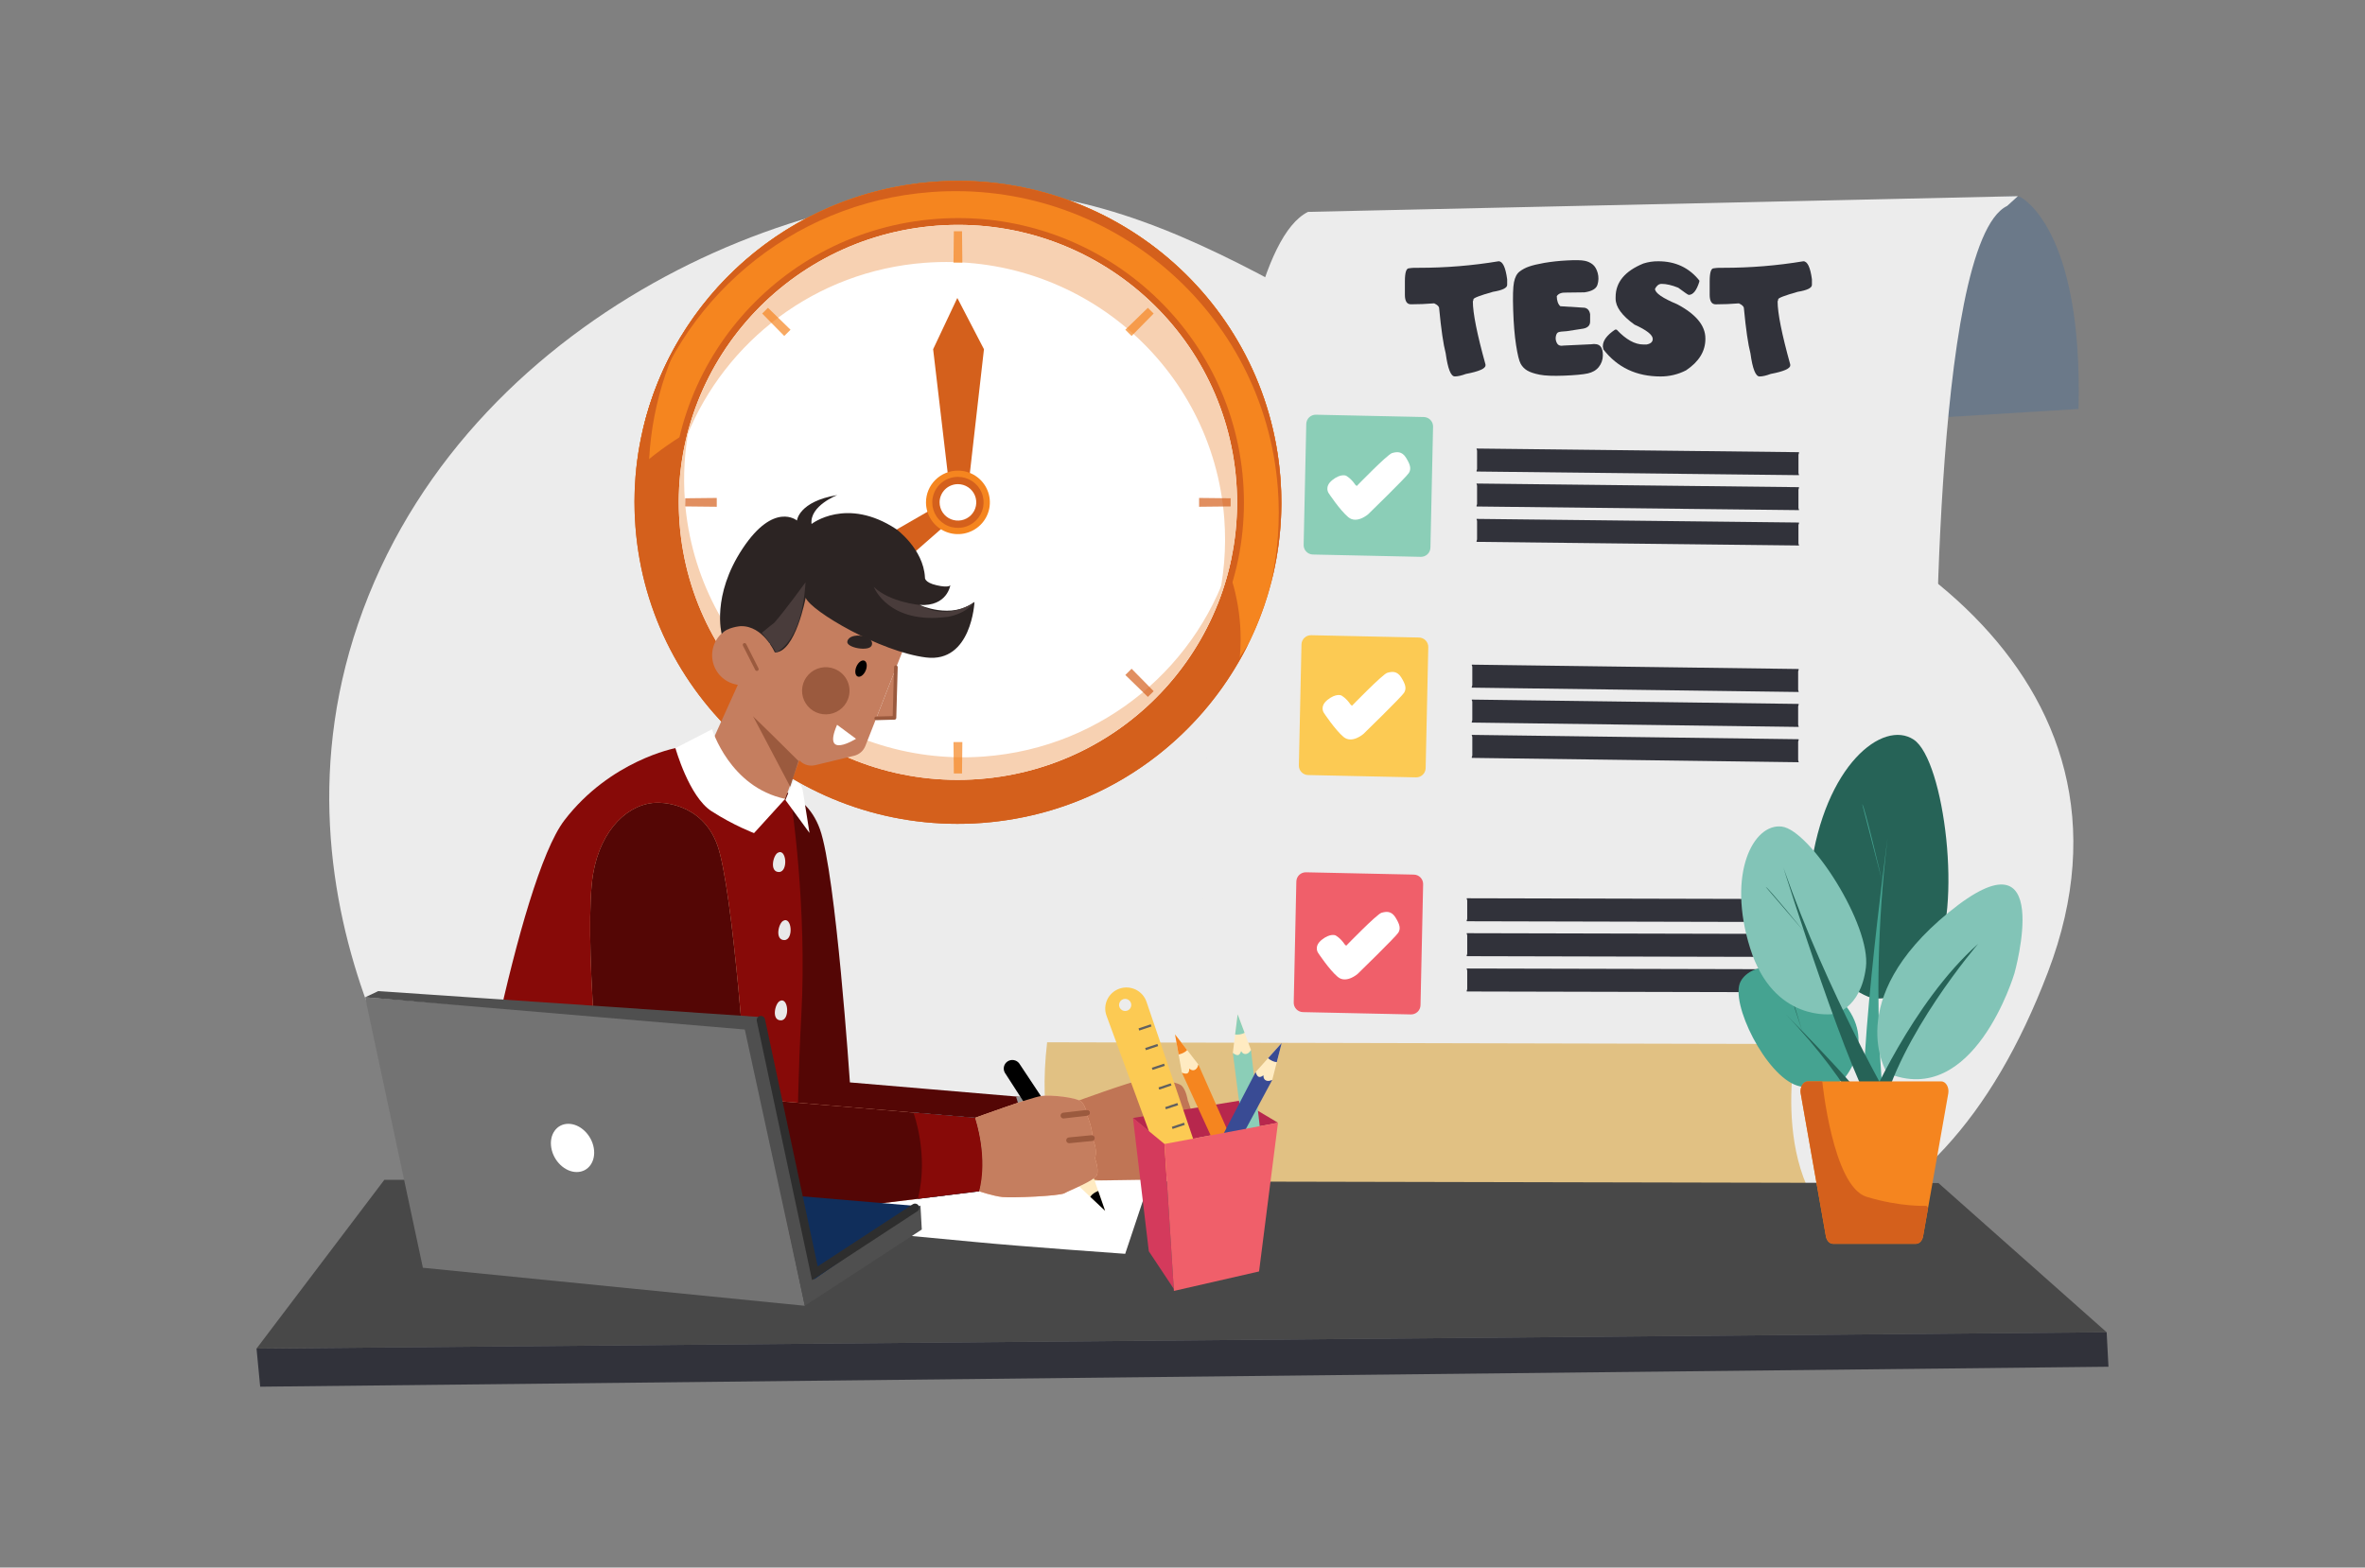 <svg width="457" height="303" viewBox="0 0 457 303" fill="none" xmlns="http://www.w3.org/2000/svg">
<rect x="0" y="0" width="457" height="303" fill="#808080" stroke="none"/>
<g clip-path="url(#clip0_947_672)">
<path d="M88.206 226.199C88.206 226.199 48.295 176.659 70.175 117.828C92.054 58.998 160.032 31.713 201.658 37.865C243.284 44.018 279.582 81.651 320.134 88.535C360.686 95.42 417.811 130.088 395.73 187.906C373.648 245.723 334.535 249.065 272.387 247.396C210.239 245.726 118.431 267.105 88.206 226.199Z" fill="#ECECEC"/>
<path d="M390.373 38.063C390.373 38.063 402.532 43.831 401.643 79.05L372.055 80.872C372.055 80.872 370.205 35.026 390.373 38.063Z" fill="#6B7989"/>
<path d="M387.851 39.805C373.171 46.879 374.06 141.831 374.06 141.831C374.06 141.831 372.281 204.557 372.281 207.384C372.281 210.211 374.506 241.813 358.49 240.398C342.475 238.983 233.038 237.096 233.038 237.096L227.699 237.567C227.699 237.567 232.148 192.764 232.592 170.125C233.037 147.486 234.735 49.916 252.752 40.955L389.927 37.918L387.851 39.805Z" fill="#ECECEC"/>
<path d="M202.342 201.466L347.146 201.8C347.146 201.8 340.807 231.17 359.825 240.848L213.686 237.177C213.686 237.177 199.003 230.169 202.342 201.466Z" fill="#E1C183"/>
<path d="M274.542 107.631L253.697 107.184C253.458 107.179 253.221 107.127 253.001 107.031C252.782 106.935 252.583 106.797 252.417 106.625C252.251 106.453 252.121 106.249 252.034 106.027C251.946 105.805 251.904 105.567 251.91 105.329L252.417 81.939C252.428 81.457 252.63 80.999 252.98 80.666C253.33 80.333 253.799 80.151 254.283 80.161L275.129 80.608C275.613 80.619 276.074 80.82 276.409 81.168C276.744 81.516 276.927 81.983 276.917 82.465L276.409 105.857C276.398 106.338 276.195 106.796 275.845 107.128C275.494 107.461 275.026 107.642 274.542 107.631Z" fill="#8BCEB7"/>
<path d="M260.101 91.95C260.101 91.95 261.037 92.415 261.898 93.713L262.172 93.941C262.172 93.941 268.088 87.837 268.985 87.578C269.881 87.319 270.884 87.173 271.69 88.47C272.497 89.768 272.757 90.607 272.238 91.43C271.72 92.254 264.39 99.386 264.39 99.386C264.39 99.386 262.178 101.341 260.539 99.969C258.899 98.597 256.746 95.326 256.746 95.326C256.746 95.326 255.828 94.082 257.469 92.781C259.109 91.481 260.101 91.95 260.101 91.95Z" fill="white"/>
<path d="M347.528 91.845L285.423 91.142C285.162 91.126 285.406 90.901 285.423 90.641V87.14C285.439 86.88 285.161 86.683 285.423 86.699L347.528 87.404C347.79 87.421 347.545 87.645 347.528 87.905V91.401C347.507 91.665 347.785 91.862 347.528 91.845Z" fill="#31323A"/>
<path d="M347.528 98.605L285.423 97.902C285.161 97.886 285.406 97.661 285.423 97.401V93.905C285.439 93.645 285.161 93.448 285.423 93.464L347.522 94.167C347.783 94.184 347.539 94.408 347.522 94.668V98.165C347.507 98.425 347.786 98.622 347.528 98.605Z" fill="#31323A"/>
<path d="M347.528 105.439L285.423 104.737C285.162 104.72 285.406 104.495 285.423 104.236V100.74C285.439 100.48 285.161 100.283 285.423 100.299L347.522 101.002C347.784 101.019 347.539 101.243 347.522 101.503V104.999C347.507 105.259 347.786 105.457 347.528 105.439Z" fill="#31323A"/>
<path d="M273.618 150.257L252.774 149.81C252.289 149.8 251.829 149.598 251.493 149.25C251.158 148.902 250.976 148.436 250.986 147.954L251.493 124.56C251.503 124.078 251.706 123.62 252.056 123.287C252.406 122.953 252.875 122.772 253.36 122.782L274.204 123.229C274.688 123.24 275.149 123.441 275.484 123.789C275.819 124.138 276.002 124.604 275.992 125.086L275.485 148.479C275.474 148.961 275.272 149.419 274.922 149.752C274.571 150.086 274.103 150.267 273.618 150.257Z" fill="#FCCA53"/>
<path d="M259.181 134.424C259.181 134.424 260.116 134.89 260.978 136.188L261.252 136.416C261.252 136.416 267.168 130.312 268.064 130.052C268.959 129.793 269.964 129.648 270.77 130.945C271.575 132.241 271.836 133.081 271.317 133.906C270.799 134.73 263.469 141.861 263.469 141.861C263.469 141.861 261.258 143.816 259.619 142.443C257.98 141.07 255.826 137.8 255.826 137.8C255.826 137.8 254.907 136.556 256.549 135.257C258.19 133.957 259.181 134.424 259.181 134.424Z" fill="white"/>
<path d="M347.464 133.755L284.502 132.918C284.24 132.905 284.489 132.683 284.502 132.424V128.921C284.515 128.661 284.239 128.461 284.502 128.473L347.464 129.311C347.725 129.324 347.476 129.545 347.464 129.806V133.308C347.451 133.561 347.723 133.766 347.464 133.755Z" fill="#31323A"/>
<path d="M347.465 140.506L284.502 139.668C284.24 139.655 284.489 139.434 284.502 139.173V135.671C284.515 135.411 284.24 135.211 284.502 135.224L347.464 136.061C347.725 136.074 347.477 136.296 347.464 136.556V140.058C347.451 140.318 347.723 140.518 347.465 140.506Z" fill="#31323A"/>
<path d="M347.464 147.333L284.503 146.495C284.241 146.482 284.49 146.261 284.503 146.001V142.496C284.516 142.235 284.24 142.035 284.503 142.048L347.464 142.885C347.726 142.899 347.477 143.12 347.464 143.38V146.882C347.452 147.146 347.723 147.346 347.464 147.333Z" fill="#31323A"/>
<path d="M272.625 196.081L251.781 195.634C251.541 195.629 251.304 195.577 251.084 195.481C250.864 195.385 250.666 195.247 250.5 195.074C250.334 194.902 250.203 194.699 250.116 194.476C250.029 194.254 249.987 194.016 249.993 193.778L250.499 170.385C250.505 170.147 250.557 169.911 250.653 169.693C250.75 169.474 250.889 169.277 251.062 169.111C251.236 168.946 251.44 168.817 251.664 168.73C251.888 168.644 252.126 168.602 252.367 168.607L273.211 169.054C273.695 169.064 274.156 169.266 274.491 169.614C274.826 169.962 275.009 170.428 274.999 170.91L274.492 194.303C274.481 194.785 274.279 195.243 273.928 195.576C273.578 195.91 273.11 196.091 272.625 196.081Z" fill="#F05F6A"/>
<path d="M258.064 180.802C258.064 180.802 259 181.267 259.862 182.566L260.132 182.799C260.132 182.799 266.049 176.694 266.945 176.436C267.84 176.177 268.844 176.031 269.65 177.328C270.457 178.626 270.717 179.465 270.198 180.288C269.68 181.112 262.35 188.243 262.35 188.243C262.35 188.243 260.138 190.199 258.5 188.826C256.861 187.452 254.706 184.182 254.706 184.182C254.706 184.182 253.788 182.938 255.429 181.638C257.069 180.338 258.064 180.802 258.064 180.802Z" fill="white"/>
<path d="M346.233 178.221L283.518 178.074C283.256 178.062 283.507 177.843 283.518 177.583V174.079C283.528 173.818 283.256 173.616 283.518 173.628L346.233 173.775C346.495 173.785 346.244 174.006 346.233 174.266V177.769C346.222 178.029 346.495 178.234 346.233 178.221Z" fill="#31323A"/>
<path d="M346.234 184.969L283.519 184.823C283.257 184.812 283.507 184.591 283.519 184.331V180.828C283.53 180.568 283.257 180.366 283.519 180.378L346.234 180.523C346.496 180.535 346.246 180.755 346.234 181.016V184.519C346.222 184.779 346.496 184.981 346.234 184.969Z" fill="#31323A"/>
<path d="M346.234 191.792L283.519 191.647C283.257 191.635 283.508 191.415 283.519 191.154V187.654C283.529 187.394 283.257 187.192 283.519 187.204L346.234 187.349C346.496 187.361 346.245 187.582 346.234 187.842V191.345C346.223 191.602 346.496 191.804 346.234 191.792Z" fill="#31323A"/>
<path d="M289.579 50.501C290.374 50.501 290.928 51.664 291.239 53.991V55.059C291.239 55.656 290.327 56.104 288.505 56.402C285.979 57.114 284.717 57.598 284.717 57.854C284.72 57.995 284.682 58.135 284.607 58.255C284.607 60.529 285.421 64.595 287.049 70.452V70.63C287.049 71.248 285.786 71.798 283.261 72.281C282.402 72.6 281.687 72.759 281.118 72.76C280.353 72.76 279.767 71.278 279.361 68.313C278.905 66.585 278.482 63.677 278.091 59.59C278.091 59.25 277.771 58.931 277.129 58.633C275.597 58.757 274.1 58.819 272.638 58.818C271.861 58.818 271.473 58.206 271.474 56.981V54.377C271.474 52.699 271.734 51.86 272.255 51.86C272.61 51.804 272.969 51.772 273.329 51.763H274.214C279.362 51.767 284.501 51.345 289.579 50.501Z" fill="#31323A"/>
<path d="M306.178 56.508L302.67 56.553C301.758 56.513 301.143 56.745 300.822 57.249C300.842 58.144 301.07 58.792 301.506 59.191C303.204 59.294 304.767 59.391 306.193 59.483C306.783 59.596 307.141 60.012 307.267 60.732V62.084C307.289 62.866 306.849 63.344 305.948 63.52L302.75 64.014C301.881 64.055 301.332 64.127 301.104 64.23C300.877 64.332 300.721 64.603 300.639 65.04C300.557 65.486 300.637 65.945 300.864 66.337C301.097 66.764 301.539 66.916 302.191 66.792L307.422 66.546C308.261 66.412 308.862 66.533 309.223 66.909C309.584 67.285 309.753 67.895 309.728 68.738C309.717 69.541 309.438 70.317 308.936 70.946C308.429 71.571 307.716 71.984 306.798 72.184C305.88 72.384 304.365 72.526 302.251 72.61C300.139 72.692 298.561 72.63 297.516 72.424C296.471 72.218 295.671 71.951 295.117 71.621C294.576 71.304 294.133 70.845 293.836 70.293C293.537 69.738 293.244 68.54 292.958 66.7C292.671 64.86 292.485 62.616 292.399 59.969C292.31 57.319 292.362 55.513 292.554 54.55C292.746 53.587 293.104 52.903 293.628 52.496C294.186 52.071 294.81 51.74 295.476 51.516C296.185 51.268 297.166 51.034 298.418 50.813C299.859 50.572 301.313 50.414 302.772 50.342C304.423 50.25 305.574 50.273 306.226 50.412C306.816 50.521 307.368 50.782 307.826 51.168C308.239 51.534 308.544 52.077 308.742 52.797C308.937 53.533 308.918 54.31 308.687 55.036C308.453 55.811 307.617 56.302 306.178 56.508Z" fill="#31323A"/>
<path d="M320.439 50.501C323.75 50.501 326.394 51.742 328.372 54.223V54.438C327.844 56.148 327.161 57.002 326.321 57.001C326.207 57.001 325.529 56.538 324.288 55.611C323.066 55.118 321.995 54.871 321.075 54.87C320.557 54.87 320.134 55.19 319.805 55.828C319.805 56.62 321.234 57.614 324.09 58.807C327.723 60.732 329.539 62.934 329.539 65.411V65.52C329.539 67.897 328.292 69.92 325.798 71.587C324.275 72.37 322.584 72.775 320.87 72.767C316.213 72.767 312.535 71.027 309.835 67.548L309.727 67.008V66.911C309.727 65.841 310.513 64.776 312.086 63.716H312.397C314.187 65.629 315.905 66.587 317.55 66.587H318.187C318.973 66.442 319.366 66.086 319.367 65.519C319.367 64.727 318.187 63.8 315.827 62.74C313.405 60.992 312.194 59.324 312.194 57.737V57.423C312.194 54.56 313.98 52.399 317.55 50.938C318.483 50.635 319.459 50.488 320.439 50.501Z" fill="#31323A"/>
<path d="M348.467 50.501C349.264 50.501 349.818 51.664 350.127 53.991V55.059C350.127 55.656 349.216 56.104 347.393 56.402C344.868 57.114 343.605 57.598 343.605 57.854C343.609 57.995 343.571 58.135 343.496 58.255C343.496 60.529 344.31 64.595 345.937 70.452V70.63C345.937 71.248 344.675 71.798 342.149 72.281C341.291 72.605 340.577 72.767 340.009 72.767C339.243 72.767 338.657 71.285 338.251 68.32C337.796 66.591 337.372 63.684 336.982 59.597C336.982 59.257 336.661 58.938 336.02 58.639C334.488 58.764 332.993 58.826 331.533 58.825C330.758 58.825 330.37 58.212 330.369 56.988V54.377C330.369 52.699 330.628 51.86 331.145 51.86C331.501 51.804 331.86 51.772 332.219 51.763H333.104C338.252 51.767 343.39 51.345 348.467 50.501Z" fill="#31323A"/>
<path d="M122.788 101.784C125.389 136.004 155.397 161.649 189.814 159.064C224.232 156.478 250.023 126.641 247.422 92.419C244.82 58.198 214.813 32.555 180.397 35.141C145.98 37.728 120.188 67.564 122.788 101.784Z" fill="#D4601C"/>
<path d="M173.53 72.858C210.097 72.858 239.737 95.572 239.737 123.593C239.736 124.947 239.666 126.299 239.526 127.646C245.621 116.946 248.369 104.681 247.419 92.419C244.819 58.2 214.813 32.555 180.397 35.141C149.7 37.447 125.884 61.437 122.934 90.874C135.079 79.856 153.238 72.858 173.53 72.858Z" fill="#F5851F"/>
<path d="M179.899 37.126C214.316 34.539 244.322 60.185 246.925 94.403C247.397 100.565 246.942 106.763 245.574 112.792C247.319 106.151 247.943 99.267 247.422 92.423C244.819 58.2 214.813 32.555 180.397 35.141C152.344 37.249 130.027 57.462 124.139 83.395C130.691 58.422 152.566 39.175 179.899 37.126Z" fill="#D4601C"/>
<path d="M192.552 154.114C158.135 156.699 128.127 131.055 125.527 96.834C124.673 85.79 126.82 74.722 131.741 64.786C124.92 75.875 121.787 88.821 122.788 101.782C125.389 136.003 155.397 161.647 189.814 159.062C212.701 157.341 231.762 143.562 241.208 124.463C231.086 140.96 213.409 152.545 192.552 154.114Z" fill="#D4601C"/>
<path d="M129.999 101.243C132.3 131.501 158.835 154.18 189.272 151.894C219.71 149.608 242.51 123.224 240.211 92.967C237.912 62.71 211.375 40.024 180.938 42.312C150.5 44.599 127.701 70.983 129.999 101.243Z" fill="#D4601C"/>
<path d="M131.317 101.144C133.563 130.681 159.463 152.816 189.169 150.584C218.875 148.353 241.14 122.598 238.894 93.059C236.648 63.52 210.746 41.387 181.036 43.62C151.325 45.852 129.071 71.607 131.317 101.144Z" fill="white"/>
<path d="M178.72 50.796C208.426 48.563 234.33 70.705 236.573 100.236C237.004 105.888 236.531 111.572 235.17 117.076C238.251 109.461 239.525 101.243 238.894 93.059C236.648 63.523 210.746 41.387 181.039 43.62C157.178 45.412 138.131 62.388 132.72 84.305C140.145 65.947 157.535 52.388 178.72 50.796Z" fill="#F7D1B2"/>
<path d="M190.199 146.227C160.494 148.461 134.592 126.318 132.347 96.786C131.985 92.002 132.269 87.191 133.192 82.481C131.467 88.544 130.833 94.862 131.317 101.144C133.563 130.681 159.463 152.816 189.169 150.584C213.942 148.723 233.527 130.497 238.05 107.368C232.056 128.397 213.398 144.484 190.199 146.227Z" fill="#F7D1B2"/>
<g opacity="0.7">
<path d="M185.962 143.438H184.247L184.315 149.501H185.896L185.962 143.438Z" fill="#F5851F"/>
<path d="M185.896 44.703H184.315L184.247 50.764H185.962L185.896 44.703Z" fill="#F5851F"/>
<path d="M138.503 97.954V96.248L132.405 96.314V97.888L138.503 97.954Z" fill="#D4601C"/>
<path d="M237.804 97.888V96.314L231.707 96.248V97.954L237.804 97.888Z" fill="#D4601C"/>
<path d="M151.544 64.939L152.757 63.734L148.398 59.494L147.281 60.605L151.544 64.939Z" fill="#F5851F"/>
<path d="M221.81 134.708L222.928 133.597L218.664 129.263L217.451 130.468L221.81 134.708Z" fill="#D4601C"/>
<path d="M147.281 133.598L148.399 134.709L152.758 130.469L151.546 129.264L147.281 133.598Z" fill="#F5851F"/>
<path d="M222.927 60.604L221.81 59.493L217.45 63.732L218.663 64.938L222.927 60.604Z" fill="#F5851F"/>
</g>
<path d="M190.135 67.5L184.988 57.593L180.315 67.5L183.448 94.141L187.088 94.289L190.135 67.5Z" fill="#D4601C"/>
<path d="M154.2 113.336L148.951 122.85L159.592 121.736L184.561 99.875L182.95 96.772L154.2 113.336Z" fill="#D4601C"/>
<path d="M178.934 97.102C178.933 98.316 179.295 99.503 179.973 100.513C180.65 101.523 181.614 102.31 182.742 102.775C183.869 103.24 185.11 103.362 186.308 103.125C187.505 102.889 188.605 102.304 189.468 101.446C190.332 100.588 190.92 99.494 191.158 98.303C191.397 97.113 191.275 95.879 190.807 94.757C190.34 93.635 189.549 92.676 188.534 92.002C187.52 91.327 186.326 90.967 185.106 90.967C184.295 90.967 183.493 91.125 182.744 91.433C181.995 91.742 181.315 92.193 180.742 92.763C180.169 93.333 179.714 94.009 179.404 94.754C179.094 95.498 178.934 96.296 178.934 97.102Z" fill="#F5851F"/>
<path d="M180.147 97.102C180.146 98.078 180.437 99.031 180.981 99.843C181.526 100.654 182.3 101.287 183.206 101.66C184.112 102.034 185.109 102.132 186.071 101.942C187.033 101.752 187.917 101.283 188.611 100.593C189.305 99.904 189.777 99.025 189.969 98.068C190.16 97.111 190.062 96.12 189.687 95.219C189.312 94.317 188.676 93.547 187.861 93.005C187.045 92.463 186.086 92.174 185.106 92.174C184.454 92.173 183.81 92.3 183.208 92.548C182.607 92.795 182.06 93.158 181.599 93.616C181.139 94.074 180.774 94.617 180.524 95.215C180.275 95.814 180.147 96.455 180.147 97.102Z" fill="#D4601C"/>
<path d="M181.563 97.102C181.562 97.799 181.77 98.48 182.159 99.06C182.548 99.64 183.101 100.092 183.748 100.359C184.396 100.625 185.108 100.696 185.795 100.56C186.483 100.424 187.114 100.089 187.61 99.596C188.106 99.103 188.443 98.475 188.58 97.792C188.717 97.109 188.647 96.4 188.379 95.756C188.111 95.112 187.657 94.562 187.074 94.174C186.491 93.787 185.806 93.581 185.106 93.581C184.64 93.58 184.18 93.671 183.75 93.848C183.32 94.025 182.93 94.284 182.601 94.611C182.272 94.938 182.011 95.327 181.833 95.754C181.654 96.181 181.563 96.639 181.563 97.102Z" fill="white"/>
<path d="M74.274 228.044L374.584 228.683L407.078 257.513L49.57 260.672L74.274 228.044Z" fill="#484848"/>
<path d="M49.57 260.672L50.276 268.039L407.43 264.179L407.078 257.513L49.57 260.672Z" fill="#31323A"/>
<path d="M209.016 227.155C209.016 227.155 204.086 227.776 197.184 228.622C184.775 230.148 165.994 232.409 158.053 233.133C145.698 234.254 141.452 231.639 138.363 221.923C135.273 212.206 132.669 176.247 134.406 165.879C135.891 157.014 141.45 152.054 146.857 152.054C146.857 152.054 155.353 151.682 158.437 160.275C161.522 168.867 164.23 209.221 164.23 209.221L196.496 211.96L208.243 212.957C208.243 212.957 210.945 221.177 209.016 227.155Z" fill="#540605"/>
<path d="M209.016 227.155C209.016 227.155 204.086 227.776 197.184 228.622C197.199 228.539 197.218 228.454 197.239 228.368C199.266 219.962 196.371 212.117 196.371 212.117L196.496 211.96L208.243 212.957C208.243 212.957 210.945 221.177 209.016 227.155Z" fill="#979797"/>
<path d="M207.796 212.957C207.796 212.957 218.51 209.033 220.537 208.753C222.563 208.472 227.486 209.033 228.355 209.873C229.223 210.713 229.514 212.676 229.514 212.676C229.514 212.676 230.672 215.478 230.382 216.879C230.382 216.879 231.54 218.654 230.961 220.803C230.961 220.803 231.733 222.858 231.351 223.978C230.97 225.099 226.042 226.968 225.077 227.528C224.113 228.088 214.942 228.461 213.109 228.275C211.275 228.088 208.574 227.155 208.574 227.155C208.574 227.155 210.403 221.364 207.796 212.957Z" fill="#C07555"/>
<path d="M141.43 156.159C136.392 154.205 134.458 148.14 137.453 143.692L144.875 127.273L158.839 134.945L151.382 155.339C149.69 159.654 145.784 157.847 141.43 156.159Z" fill="#C57E5F"/>
<path d="M152.696 152.065L145.465 138.342L154.293 147.095L152.696 152.065Z" fill="#9B5A3E"/>
<path d="M175.636 122.727L167.216 144.189C167.033 144.656 166.74 145.071 166.361 145.401C165.982 145.731 165.529 145.965 165.041 146.084L157.542 147.898C157.025 148.026 156.484 148.02 155.969 147.883C155.455 147.745 154.984 147.479 154.602 147.111L145.423 138.339C144.974 137.911 144.664 137.361 144.529 136.757C144.395 136.154 144.444 135.524 144.669 134.948L152.912 113.918L175.636 122.727Z" fill="#C57E5F"/>
<path d="M173.108 129.17L172.836 138.966L169.309 138.853L173.108 129.17Z" fill="#C57E5F"/>
<path d="M148.822 128.729C148.41 129.795 147.689 130.715 146.75 131.373C145.811 132.031 144.698 132.398 143.549 132.426C142.401 132.454 141.271 132.142 140.301 131.53C139.331 130.918 138.566 130.034 138.102 128.989C137.638 127.944 137.496 126.786 137.695 125.661C137.893 124.536 138.423 123.495 139.217 122.67C140.012 121.845 141.034 121.273 142.155 121.026C143.277 120.779 144.447 120.869 145.516 121.285C146.947 121.837 148.098 122.931 148.718 124.326C149.338 125.722 149.375 127.305 148.822 128.729Z" fill="#C57E5F"/>
<path d="M146.124 129.659C146.19 129.685 146.262 129.691 146.331 129.675C146.4 129.659 146.463 129.623 146.511 129.571C146.559 129.519 146.59 129.453 146.599 129.383C146.609 129.313 146.597 129.242 146.565 129.179L144.187 124.489C144.167 124.448 144.138 124.411 144.104 124.381C144.069 124.351 144.029 124.328 143.985 124.313C143.941 124.299 143.895 124.293 143.849 124.296C143.803 124.299 143.758 124.311 143.717 124.332C143.676 124.352 143.639 124.38 143.609 124.415C143.579 124.449 143.556 124.49 143.541 124.533C143.526 124.576 143.52 124.622 143.524 124.668C143.527 124.714 143.539 124.758 143.56 124.799L145.937 129.49C145.976 129.568 146.043 129.628 146.124 129.659Z" fill="#9B5A3E"/>
<path d="M168.433 124.777C167.927 125.999 163.499 125.208 163.731 124C164.116 122.004 169.234 122.842 168.433 124.777Z" fill="#2C2423"/>
<path d="M163.849 135.158C163.523 136 162.954 136.728 162.212 137.248C161.47 137.768 160.589 138.058 159.682 138.08C158.774 138.102 157.881 137.856 157.114 137.372C156.347 136.888 155.742 136.189 155.376 135.364C155.009 134.538 154.897 133.622 155.054 132.733C155.211 131.844 155.63 131.021 156.258 130.369C156.886 129.717 157.694 129.264 158.58 129.07C159.467 128.875 160.391 128.946 161.237 129.274C162.368 129.71 163.278 130.575 163.768 131.678C164.258 132.781 164.287 134.033 163.849 135.158Z" fill="#9B5A3E"/>
<path d="M169.182 139.178C169.226 139.195 169.272 139.203 169.319 139.202L172.853 139.104C172.943 139.102 173.028 139.066 173.091 139.003C173.155 138.94 173.192 138.855 173.194 138.766L173.466 128.971C173.467 128.926 173.459 128.88 173.443 128.837C173.427 128.794 173.402 128.755 173.37 128.721C173.339 128.688 173.301 128.661 173.259 128.642C173.216 128.623 173.171 128.613 173.125 128.611C173.079 128.61 173.033 128.617 172.99 128.634C172.946 128.65 172.907 128.674 172.873 128.706C172.84 128.737 172.812 128.775 172.793 128.817C172.775 128.859 172.764 128.904 172.763 128.95L172.5 138.417L169.298 138.504C169.252 138.505 169.207 138.516 169.165 138.534C169.123 138.553 169.085 138.579 169.053 138.613C169.021 138.646 168.997 138.685 168.98 138.728C168.964 138.77 168.956 138.816 168.957 138.862C168.959 138.93 168.982 138.997 169.022 139.053C169.062 139.11 169.117 139.153 169.182 139.178Z" fill="#9B5A3E"/>
<path d="M167.282 129.608C166.927 130.453 166.237 130.968 165.739 130.765C165.241 130.562 165.126 129.707 165.481 128.862C165.835 128.017 166.526 127.502 167.023 127.705C167.52 127.908 167.636 128.763 167.282 129.608Z" fill="black"/>
<path d="M165.412 142.802C165.412 142.802 158.784 146.963 161.754 140.095L165.412 142.802Z" fill="white"/>
<path d="M156.818 101.284C156.818 101.284 163.587 95.953 173.174 102.27C173.174 102.27 178.447 106.084 178.732 111.612C178.732 111.612 178.537 112.57 181.001 113.13C183.466 113.69 183.638 113.099 183.638 113.099C183.638 113.099 183.065 117.262 177.711 116.932C177.711 116.932 183.765 119.781 188.304 116.358C188.304 116.358 187.757 128.187 178.935 127.082C170.113 125.978 156.739 118.167 155.682 115.54C155.682 115.54 153.681 126.198 149.716 126.105C149.716 126.105 147.491 120.929 143.134 121.031C143.134 121.031 140.553 121.195 139.458 122.525C139.458 122.525 137.442 115.159 143.509 106.015C149.576 96.872 153.999 100.613 153.999 100.613C153.999 100.613 154.33 96.93 161.811 95.691C161.811 95.693 156.419 97.75 156.818 101.284Z" fill="#2C2423"/>
<path d="M155.655 112.558C155.655 112.558 151.623 118.114 149.601 120.392C149.601 120.392 148.234 121.443 147.19 122.326C147.19 122.326 149.888 125.466 149.879 126.14C149.877 126.14 154.943 124.426 155.655 112.558Z" fill="#493C3B"/>
<path d="M177.709 116.932C177.709 116.932 171.926 116.411 168.858 113.45C168.858 113.45 171.637 120.813 183.22 119.216C183.22 119.216 186.54 118.747 188.298 116.358C188.302 116.358 183.245 120.209 177.709 116.932Z" fill="#493C3B"/>
<path d="M173.783 228.734L165.593 237.938C165.593 237.938 181.965 239.432 188.383 240.062C197.2 240.927 217.427 242.352 217.427 242.352L222.211 228.026L173.783 228.734Z" fill="white"/>
<path d="M130.52 144.606C130.52 144.606 117.94 146.974 109.061 158.556C100.182 170.138 89.595 228.017 89.21 239.6H154.07C154.07 239.6 153.685 217.182 154.843 196.26C156.001 175.337 152.883 154.829 152.883 154.829L148.923 153.949L130.52 144.606Z" fill="#870A08"/>
<path d="M189.205 230.261C189.205 230.261 184.275 230.881 177.373 231.727C164.963 233.254 146.182 235.515 138.241 236.238C125.887 237.359 121.641 234.745 118.551 225.028C115.462 215.312 112.857 179.353 114.595 168.985C116.08 160.119 121.639 155.16 127.046 155.16C127.046 155.16 135.542 154.788 138.626 163.379C141.711 171.971 144.419 212.326 144.419 212.326L176.685 215.065L188.431 216.062C188.431 216.062 191.133 224.282 189.205 230.261Z" fill="#FABA97"/>
<path d="M189.205 230.261C189.205 230.261 184.275 230.881 177.373 231.727C177.388 231.645 177.407 231.559 177.428 231.473C179.455 223.067 176.56 215.223 176.56 215.223L176.685 215.066L188.431 216.063C188.431 216.063 191.133 224.282 189.205 230.261Z" fill="#00BBF1"/>
<path d="M188.431 216.063C188.431 216.063 199.145 212.139 201.172 211.858C203.199 211.578 208.122 212.139 208.99 212.979C209.858 213.819 210.148 215.782 210.148 215.782C210.148 215.782 211.306 218.584 211.017 219.985C211.017 219.985 212.175 221.759 211.596 223.908C211.596 223.908 212.368 225.962 211.982 227.084C211.595 228.206 206.673 230.072 205.709 230.634C204.744 231.195 195.574 231.567 193.74 231.381C191.906 231.194 189.205 230.261 189.205 230.261C189.205 230.261 191.037 224.47 188.431 216.063Z" fill="#FABA97"/>
<path d="M206.607 220.973C206.465 220.974 206.328 220.923 206.222 220.83C206.115 220.737 206.047 220.608 206.031 220.468C206.024 220.394 206.032 220.319 206.055 220.248C206.077 220.177 206.114 220.111 206.162 220.054C206.21 219.997 206.269 219.95 206.336 219.916C206.402 219.882 206.475 219.861 206.549 219.855L210.959 219.428C211.11 219.411 211.261 219.454 211.38 219.548C211.499 219.642 211.575 219.779 211.593 219.929C211.6 220.003 211.592 220.078 211.569 220.149C211.547 220.22 211.511 220.286 211.462 220.343C211.414 220.4 211.355 220.447 211.288 220.481C211.222 220.516 211.149 220.536 211.074 220.542L206.666 220.97C206.646 220.972 206.626 220.973 206.607 220.973Z" fill="#F5927E"/>
<path d="M205.509 216.194C205.37 216.195 205.234 216.146 205.128 216.055C205.023 215.964 204.954 215.838 204.935 215.7C204.927 215.626 204.934 215.551 204.955 215.48C204.976 215.408 205.011 215.342 205.058 215.284C205.105 215.226 205.163 215.178 205.229 215.142C205.294 215.107 205.367 215.085 205.441 215.077L210.013 214.546C210.163 214.526 210.315 214.566 210.435 214.657C210.556 214.748 210.636 214.882 210.657 215.031C210.666 215.105 210.659 215.18 210.638 215.252C210.617 215.323 210.582 215.39 210.535 215.447C210.488 215.505 210.43 215.553 210.364 215.589C210.298 215.624 210.226 215.646 210.152 215.654L205.58 216.185C205.556 216.189 205.533 216.192 205.509 216.194Z" fill="#F5927E"/>
<path d="M150.288 164.837C151.988 163.858 152.362 168.554 150.518 168.554C148.674 168.554 149.365 165.368 150.288 164.837Z" fill="#E9E9E9"/>
<path d="M150.653 193.509C152.353 192.531 152.728 197.226 150.883 197.226C149.039 197.226 149.731 194.041 150.653 193.509Z" fill="#E9E9E9"/>
<path d="M151.324 177.993C153.024 177.014 153.399 181.71 151.554 181.71C149.71 181.71 150.402 178.525 151.324 177.993Z" fill="#E9E9E9"/>
<path d="M130.52 144.606L137.598 140.951C137.598 140.951 141.01 152.171 151.724 154.414L145.706 161.032C145.706 161.032 141.819 159.586 137.476 156.784C133.133 153.982 130.52 144.606 130.52 144.606Z" fill="white"/>
<path d="M211.006 226.737L213.545 234.038L208.024 228.838C208.024 228.838 207.583 226.861 208.494 226.1C209.404 225.338 211.006 226.737 211.006 226.737Z" fill="#FFEBC2"/>
<path d="M208.573 227.671C209.111 227.322 209.689 227.768 209.689 227.768C209.689 227.768 209.523 226.982 209.934 226.752C210.345 226.522 211.008 226.732 211.008 226.732L196.947 205.546C196.694 205.211 196.323 204.985 195.908 204.912C195.494 204.839 195.067 204.925 194.714 205.153C194.361 205.381 194.109 205.734 194.008 206.14C193.907 206.547 193.964 206.976 194.169 207.342L208.027 228.833C208.027 228.833 208.03 228.02 208.573 227.671Z" fill="black"/>
<path d="M212.211 230.204C211.625 230.434 211.045 230.787 210.672 231.333L213.544 234.038L212.211 230.204Z" fill="black"/>
<path d="M189.205 230.261C189.205 230.261 184.275 230.881 177.373 231.727C164.963 233.254 146.182 235.515 138.241 236.238C125.887 237.359 121.641 234.745 118.551 225.028C115.462 215.312 112.857 179.353 114.595 168.985C116.08 160.119 121.639 155.16 127.046 155.16C127.046 155.16 135.542 154.788 138.626 163.379C141.711 171.971 144.419 212.326 144.419 212.326L176.685 215.065L188.431 216.062C188.431 216.062 191.133 224.282 189.205 230.261Z" fill="#540605"/>
<path d="M139.786 220.732C139.633 220.732 139.486 220.674 139.376 220.568C139.323 220.516 139.28 220.455 139.251 220.387C139.222 220.319 139.207 220.245 139.207 220.171C139.207 220.098 139.222 220.024 139.251 219.956C139.28 219.888 139.323 219.827 139.376 219.775C140.106 219.069 141.292 217.048 142.306 215.174C139.376 216.922 135.441 217.343 135.214 217.367C135.064 217.384 134.912 217.341 134.793 217.247C134.674 217.154 134.596 217.017 134.578 216.868C134.571 216.793 134.578 216.719 134.6 216.647C134.623 216.576 134.659 216.51 134.707 216.453C134.754 216.396 134.813 216.348 134.88 216.314C134.946 216.279 135.019 216.258 135.093 216.252C135.164 216.244 142.137 215.491 143.901 212.076L144.943 212.562C144.815 212.825 141.794 219.02 140.196 220.565C140.087 220.672 139.94 220.732 139.786 220.732Z" fill="#9C9C9C"/>
<path d="M189.205 230.261C189.205 230.261 184.275 230.881 177.373 231.727C177.388 231.645 177.407 231.559 177.428 231.473C179.455 223.067 176.56 215.223 176.56 215.223L176.685 215.066L188.431 216.063C188.431 216.063 191.133 224.282 189.205 230.261Z" fill="#870A08"/>
<path d="M188.431 216.063C188.431 216.063 199.145 212.139 201.172 211.858C203.199 211.578 208.122 212.139 208.99 212.979C209.858 213.819 210.148 215.782 210.148 215.782C210.148 215.782 211.306 218.584 211.017 219.985C211.017 219.985 212.175 221.759 211.596 223.908C211.596 223.908 212.368 225.962 211.982 227.084C211.595 228.206 206.673 230.072 205.709 230.634C204.744 231.195 195.574 231.567 193.74 231.381C191.906 231.194 189.205 230.261 189.205 230.261C189.205 230.261 191.037 224.47 188.431 216.063Z" fill="#C57E5F"/>
<path d="M206.607 220.973C206.465 220.974 206.328 220.923 206.222 220.83C206.115 220.737 206.047 220.608 206.031 220.468C206.024 220.394 206.032 220.319 206.055 220.248C206.077 220.177 206.114 220.111 206.162 220.054C206.21 219.997 206.269 219.95 206.336 219.916C206.402 219.882 206.475 219.861 206.549 219.855L210.959 219.428C211.11 219.411 211.261 219.454 211.38 219.548C211.499 219.642 211.575 219.779 211.593 219.929C211.6 220.003 211.592 220.078 211.569 220.149C211.547 220.22 211.511 220.286 211.462 220.343C211.414 220.4 211.355 220.447 211.288 220.481C211.222 220.516 211.149 220.536 211.074 220.542L206.666 220.97C206.646 220.972 206.626 220.973 206.607 220.973Z" fill="#9B5A3E"/>
<path d="M205.509 216.194C205.37 216.195 205.234 216.146 205.128 216.055C205.023 215.964 204.954 215.838 204.935 215.7C204.927 215.626 204.934 215.551 204.955 215.48C204.976 215.408 205.011 215.342 205.058 215.284C205.105 215.226 205.163 215.178 205.229 215.142C205.294 215.107 205.367 215.085 205.441 215.077L210.013 214.546C210.163 214.526 210.315 214.566 210.435 214.657C210.556 214.748 210.636 214.882 210.657 215.031C210.666 215.105 210.659 215.18 210.638 215.252C210.617 215.323 210.582 215.39 210.535 215.447C210.488 215.505 210.43 215.553 210.364 215.589C210.298 215.624 210.226 215.646 210.152 215.654L205.58 216.185C205.556 216.189 205.533 216.192 205.509 216.194Z" fill="#9B5A3E"/>
<path d="M153.364 150.892C153.364 150.892 154.829 150.989 155.155 152.979C155.521 155.221 156.425 161.001 156.425 161.001L151.775 154.641C151.775 154.641 152.206 153.508 153.364 150.892Z" fill="white"/>
<path d="M155.518 252.398L81.716 245.049L70.553 192.768L144.181 198.478L155.518 252.398Z" fill="#737373"/>
<path d="M177.775 233.169L155.778 248.516L153.296 231.097L177.775 233.169Z" fill="#102E5B"/>
<path d="M114.736 221.886C115.184 224.459 113.71 226.547 111.445 226.547C109.179 226.547 106.98 224.461 106.533 221.886C106.086 219.31 107.559 217.224 109.824 217.224C112.088 217.224 114.288 219.314 114.736 221.886Z" fill="white"/>
<path d="M70.553 192.768L73.087 191.575L146.872 196.579L157.289 247.32L177.862 232.996L178.123 237.655L155.518 252.398L143.921 198.997L70.553 192.768Z" fill="#4F4F4F"/>
<path d="M156.916 247.436L146.237 197.34C146.193 197.131 146.235 196.913 146.352 196.734C146.47 196.555 146.653 196.43 146.864 196.386C147.074 196.342 147.293 196.382 147.473 196.498C147.653 196.614 147.78 196.797 147.825 197.006L158.01 244.786L176.348 232.794C176.437 232.732 176.538 232.688 176.644 232.666C176.75 232.643 176.859 232.642 176.966 232.663C177.072 232.683 177.174 232.724 177.264 232.784C177.354 232.844 177.431 232.922 177.491 233.012C177.55 233.102 177.591 233.203 177.611 233.309C177.631 233.415 177.629 233.524 177.605 233.629C177.582 233.735 177.537 233.834 177.475 233.922C177.412 234.01 177.332 234.085 177.24 234.142L156.916 247.436Z" fill="#2E2E2E"/>
<path d="M218.928 216.094L239.749 212.715L246.95 217.02L225.019 221.124L218.928 216.094Z" fill="#B7274D"/>
<path d="M216.385 191.076C215.864 191.246 215.382 191.519 214.97 191.878C214.557 192.237 214.221 192.675 213.982 193.165C213.742 193.656 213.605 194.189 213.577 194.734C213.549 195.279 213.632 195.823 213.82 196.336L225.141 227.166L232.18 224.898L221.542 193.636C221.196 192.619 220.459 191.779 219.493 191.3C218.527 190.82 217.41 190.74 216.385 191.076ZM217.849 195.34C217.632 195.425 217.394 195.443 217.165 195.393C216.937 195.343 216.729 195.226 216.567 195.058C216.406 194.891 216.298 194.679 216.257 194.45C216.216 194.221 216.245 193.986 216.338 193.773C216.432 193.56 216.588 193.38 216.785 193.255C216.982 193.13 217.211 193.066 217.445 193.07C217.679 193.075 217.906 193.149 218.097 193.282C218.289 193.415 218.436 193.602 218.521 193.818C218.634 194.109 218.627 194.432 218.501 194.717C218.376 195.003 218.141 195.227 217.849 195.34Z" fill="#FCCA53"/>
<path d="M222.364 197.992L220.001 198.782L220.141 199.199L222.505 198.409L222.364 197.992Z" fill="#606060"/>
<path d="M223.653 201.787L221.289 202.577L221.43 202.994L223.793 202.204L223.653 201.787Z" fill="#606060"/>
<path d="M224.939 205.598L222.576 206.388L222.716 206.805L225.08 206.015L224.939 205.598Z" fill="#606060"/>
<path d="M226.227 209.404L223.864 210.194L224.005 210.611L226.368 209.821L226.227 209.404Z" fill="#606060"/>
<path d="M227.514 213.205L225.151 213.995L225.292 214.412L227.655 213.622L227.514 213.205Z" fill="#606060"/>
<path d="M228.802 217.011L226.439 217.801L226.58 218.218L228.943 217.428L228.802 217.011Z" fill="#606060"/>
<path d="M230.089 220.817L227.726 221.607L227.867 222.024L230.23 221.234L230.089 220.817Z" fill="#606060"/>
<path d="M238.227 203.506L239.158 196.057L241.734 202.944C241.734 202.944 241.266 204.856 240.144 205.133C239.022 205.41 238.227 203.506 238.227 203.506Z" fill="#FFEBC2"/>
<path d="M240.755 203.73C240.135 203.805 239.824 203.166 239.824 203.166C239.824 203.166 239.629 203.922 239.173 203.943C238.717 203.963 238.227 203.503 238.227 203.503L241.365 227.976C241.416 228.397 241.634 228.781 241.97 229.043C242.306 229.305 242.732 229.424 243.156 229.373C243.58 229.322 243.966 229.106 244.23 228.772C244.493 228.438 244.613 228.014 244.561 227.592L241.734 202.943C241.734 202.943 241.375 203.654 240.755 203.73Z" fill="#8BCEB7"/>
<path d="M238.669 199.968C239.28 200.018 239.939 199.953 240.498 199.639L239.158 196.057L238.669 199.968Z" fill="#8BCEB7"/>
<path d="M228.383 207.335L227.053 199.945L231.566 205.764C231.566 205.764 231.688 207.729 230.699 208.323C229.71 208.918 228.383 207.335 228.383 207.335Z" fill="#FFEBC2"/>
<path d="M230.865 206.804C230.295 207.058 229.808 206.538 229.808 206.538C229.808 206.538 229.849 207.315 229.418 207.477C228.987 207.638 228.382 207.335 228.382 207.335L238.673 229.782C238.759 229.974 238.883 230.147 239.037 230.291C239.19 230.436 239.371 230.549 239.568 230.624C239.766 230.699 239.976 230.734 240.188 230.728C240.399 230.722 240.607 230.675 240.8 230.589C240.993 230.503 241.167 230.38 241.312 230.228C241.457 230.075 241.571 229.895 241.646 229.699C241.721 229.502 241.757 229.293 241.751 229.083C241.745 228.873 241.698 228.666 241.611 228.474L231.565 205.764C231.565 205.764 231.434 206.549 230.865 206.804Z" fill="#F5851F"/>
<path d="M227.751 203.825C228.349 203.693 228.96 203.437 229.4 202.972L227.057 199.945L227.751 203.825Z" fill="#F5851F"/>
<path d="M218.928 216.094L225.019 221.124L226.812 249.119L221.991 241.859L218.928 216.094Z" fill="#D43A5C"/>
<path d="M242.641 207.208L247.667 201.605L245.848 208.728C245.848 208.728 244.37 210.038 243.288 209.631C242.206 209.224 242.641 207.208 242.641 207.208Z" fill="#FFEBC2"/>
<path d="M244.594 208.825C244.041 208.534 244.15 207.836 244.15 207.836C244.15 207.836 243.559 208.349 243.168 208.11C242.776 207.871 242.641 207.212 242.641 207.212L231.234 229.121C231.036 229.496 230.995 229.935 231.122 230.341C231.249 230.746 231.532 231.085 231.91 231.282C232.288 231.48 232.729 231.52 233.137 231.394C233.544 231.268 233.885 230.986 234.084 230.61L245.848 208.728C245.848 208.728 245.147 209.109 244.594 208.825Z" fill="#394B94"/>
<path d="M245.028 204.547C245.502 204.935 246.081 205.252 246.72 205.31L247.667 201.605L245.028 204.547Z" fill="#394B94"/>
<path d="M225.019 221.124L246.95 217.02L243.295 245.761L226.838 249.526L225.019 221.124Z" fill="#F05F6A"/>
<path d="M361.476 192.834C361.476 192.834 347.206 188.391 349.881 168.148C352.557 147.904 363.855 139.013 369.802 142.968C375.749 146.922 379.316 176.048 373.667 185.428C368.018 194.809 361.476 192.834 361.476 192.834Z" fill="#266357"/>
<path d="M364.747 161.976C364.747 161.976 357.911 212.338 360.585 221.965L365.044 221.719C365.044 221.719 360.585 196.291 364.747 161.976Z" fill="#45A391"/>
<path d="M359.842 155.434C360.287 155.681 363.707 170.37 363.707 170.37L359.842 155.434Z" fill="#45A391"/>
<path d="M356.481 208.298C356.481 208.298 363.134 200.733 355.353 192.918C347.571 185.103 338.459 185.659 336.334 189.731C334.21 193.803 341.238 207.969 347.326 209.854C353.413 211.739 356.481 208.298 356.481 208.298Z" fill="#45A391"/>
<path d="M345.073 196.067C345.073 196.067 364.537 215.437 366.016 220.709L363.429 222.36C363.429 222.36 358.056 209.462 345.073 196.067Z" fill="#266357"/>
<path d="M345.805 191.27C345.631 191.554 348.261 199.335 348.261 199.335L345.805 191.27Z" fill="#266357"/>
<path d="M354.272 196.006C354.272 196.006 342.735 197.768 338.193 183.293C333.65 168.818 338.835 159.097 344.309 159.772C349.784 160.447 361.583 178.806 360.56 186.983C359.538 195.16 354.272 196.006 354.272 196.006Z" fill="#82C4B7"/>
<path d="M344.618 167.723C344.618 167.723 357.946 210.28 362.907 215.852L365.992 214.201C365.992 214.201 353.111 192.049 344.618 167.723Z" fill="#266357"/>
<path d="M341.212 171.448C341.603 171.465 348.705 180.188 348.705 180.188L341.212 171.448Z" fill="#266357"/>
<path d="M364.631 207.387C364.631 207.387 355.775 193.331 376.588 176.332C397.4 159.333 389.251 188.163 389.251 188.163C389.251 188.163 381.446 214.509 364.631 207.387Z" fill="#82C4B7"/>
<path d="M360.856 214.022C360.856 214.022 369.46 193.752 382.231 182.455C382.231 182.455 366.987 200.185 363.547 215.507L360.856 214.022Z" fill="#266357"/>
<path d="M362.68 209.02H349.333C348.42 209.02 347.747 210.168 347.958 211.364L352.824 238.953C352.975 239.81 353.543 240.416 354.198 240.416H370.232C370.888 240.416 371.456 239.81 371.607 238.953L376.473 211.364C376.684 210.168 376.011 209.02 375.098 209.02H362.68Z" fill="#F5851F"/>
<path d="M372.574 233.474C372.379 233.224 372.255 233.08 372.255 233.08C372.255 233.08 367.225 233.33 360.685 231.332C354.146 229.334 352.134 209.075 352.134 209.075L352.02 209.02H349.336C348.423 209.02 347.751 210.168 347.962 211.364L352.827 238.953C352.979 239.81 353.547 240.416 354.202 240.416H370.236C370.892 240.416 371.46 239.81 371.611 238.953L372.574 233.474Z" fill="#D4601C"/>
</g>
<defs>
<clipPath id="clip0_947_672">
<rect width="457" height="303" fill="white" transform="translate(0 0)"/>
</clipPath>
</defs>
</svg>
